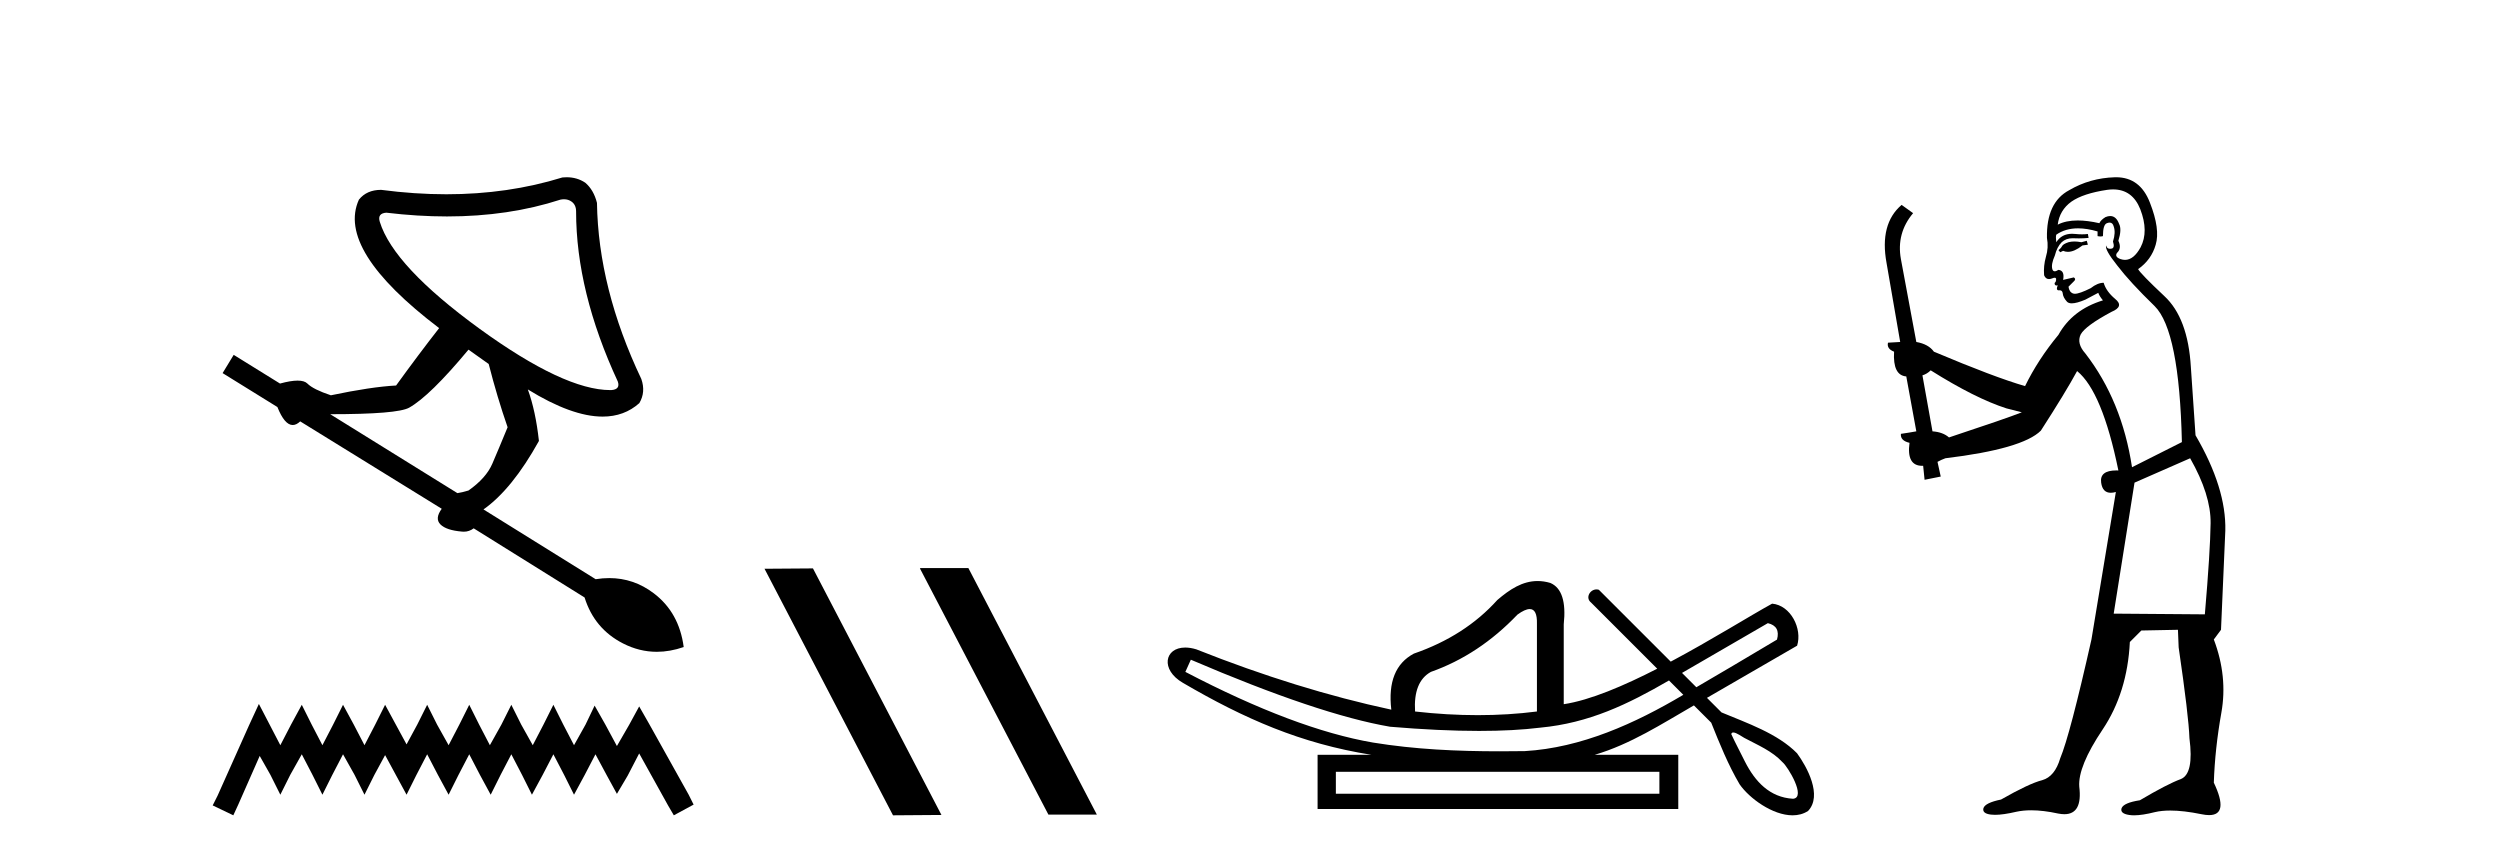 <?xml version='1.0' encoding='UTF-8' standalone='yes'?><svg xmlns='http://www.w3.org/2000/svg' xmlns:xlink='http://www.w3.org/1999/xlink' width='119.0' height='41.0' ><path d='M 26.847 9.485 Q 27.05 9.485 27.205 9.596 Q 27.422 9.751 27.422 10.061 Q 27.422 13.88 29.409 18.164 Q 29.533 18.537 29.098 18.568 Q 29.076 18.568 29.052 18.568 Q 26.852 18.568 22.828 15.649 Q 18.73 12.669 18.078 10.558 Q 17.954 10.155 18.388 10.124 Q 19.885 10.303 21.276 10.303 Q 24.212 10.303 26.677 9.503 Q 26.766 9.485 26.847 9.485 ZM 22.3 16.643 L 23.262 17.326 Q 23.666 18.909 24.162 20.337 Q 23.728 21.393 23.433 22.076 Q 23.138 22.759 22.3 23.348 Q 21.989 23.442 21.772 23.473 L 15.718 19.716 Q 18.916 19.716 19.475 19.406 Q 20.468 18.847 22.3 16.643 ZM 26.973 8.437 Q 26.874 8.437 26.77 8.447 Q 24.185 9.247 21.246 9.247 Q 19.739 9.247 18.14 9.037 Q 17.457 9.037 17.084 9.503 Q 15.998 11.893 20.903 15.618 Q 19.909 16.891 18.854 18.35 Q 17.674 18.412 15.749 18.816 Q 14.911 18.537 14.632 18.257 Q 14.492 18.117 14.166 18.117 Q 13.84 18.117 13.328 18.257 L 11.124 16.891 L 10.596 17.76 L 13.204 19.375 Q 13.546 20.231 13.933 20.231 Q 14.107 20.231 14.29 20.058 L 21.027 24.218 Q 20.685 24.683 20.965 24.963 Q 21.244 25.242 21.989 25.304 Q 22.034 25.309 22.077 25.309 Q 22.335 25.309 22.548 25.149 L 27.826 28.44 Q 28.291 29.93 29.657 30.628 Q 30.435 31.026 31.264 31.026 Q 31.89 31.026 32.544 30.799 Q 32.327 29.154 31.116 28.238 Q 30.164 27.517 29 27.517 Q 28.685 27.517 28.353 27.57 L 23.014 24.249 Q 24.38 23.286 25.653 20.989 Q 25.497 19.561 25.125 18.537 L 25.125 18.537 Q 27.22 19.83 28.684 19.83 Q 29.715 19.83 30.433 19.188 Q 30.744 18.661 30.527 18.04 Q 28.478 13.725 28.416 9.658 Q 28.26 9.037 27.857 8.696 Q 27.469 8.437 26.973 8.437 Z' style='fill:#000000;stroke:none' /><path d='M 12.323 33.508 L 11.852 34.529 L 10.36 37.867 L 10.124 38.338 L 11.106 38.809 L 11.341 38.299 L 12.362 35.982 L 12.873 36.885 L 13.344 37.828 L 13.815 36.885 L 14.365 35.904 L 14.875 36.885 L 15.347 37.828 L 15.818 36.885 L 16.328 35.904 L 16.878 36.885 L 17.349 37.828 L 17.82 36.885 L 18.331 35.943 L 18.841 36.885 L 19.352 37.828 L 19.823 36.885 L 20.333 35.904 L 20.844 36.885 L 21.354 37.828 L 21.825 36.885 L 22.336 35.904 L 22.846 36.885 L 23.357 37.828 L 23.828 36.885 L 24.339 35.904 L 24.849 36.885 L 25.32 37.828 L 25.831 36.885 L 26.341 35.904 L 26.852 36.885 L 27.323 37.828 L 27.833 36.885 L 28.344 35.904 L 28.893 36.925 L 29.365 37.788 L 29.875 36.925 L 30.425 35.864 L 31.799 38.338 L 32.074 38.809 L 33.016 38.299 L 32.781 37.828 L 30.896 34.451 L 30.425 33.626 L 29.954 34.49 L 29.365 35.511 L 28.815 34.49 L 28.304 33.587 L 27.872 34.49 L 27.323 35.472 L 26.812 34.49 L 26.341 33.548 L 25.87 34.49 L 25.359 35.472 L 24.81 34.49 L 24.339 33.548 L 23.867 34.49 L 23.318 35.472 L 22.807 34.49 L 22.336 33.548 L 21.865 34.49 L 21.354 35.472 L 20.805 34.49 L 20.333 33.548 L 19.862 34.49 L 19.352 35.432 L 18.841 34.49 L 18.331 33.548 L 17.86 34.49 L 17.349 35.472 L 16.839 34.49 L 16.328 33.548 L 15.857 34.49 L 15.347 35.472 L 14.836 34.49 L 14.365 33.548 L 13.854 34.49 L 13.344 35.472 L 12.834 34.49 L 12.323 33.508 Z' style='fill:#000000;stroke:none' /><path d='M 43.822 27.039 L 43.788 27.056 L 49.904 38.775 L 52.21 38.775 L 46.094 27.039 ZM 38.697 27.056 L 36.391 27.073 L 42.507 38.809 L 44.813 38.792 L 38.697 27.056 Z' style='fill:#000000;stroke:none' /><path d='M 84.15 29.662 C 84.556 29.759 84.701 30.02 84.585 30.445 C 83.041 31.366 81.763 32.121 80.746 32.713 C 80.518 32.485 80.291 32.258 80.064 32.031 L 84.15 29.662 ZM 72.816 28.991 C 73.056 28.991 73.17 29.224 73.158 29.691 L 73.158 33.867 C 72.249 33.983 71.311 34.041 70.345 34.041 C 69.378 34.041 68.382 33.983 67.357 33.867 C 67.299 32.92 67.55 32.291 68.111 31.982 C 69.639 31.441 71.012 30.532 72.23 29.256 C 72.469 29.082 72.662 28.994 72.809 28.991 C 72.811 28.991 72.814 28.991 72.816 28.991 ZM 56.684 31.402 C 60.745 33.142 63.906 34.206 66.168 34.593 C 67.747 34.726 69.159 34.792 70.404 34.792 C 71.506 34.792 72.477 34.74 73.317 34.636 C 75.642 34.417 77.483 33.527 79.444 32.39 C 79.671 32.617 79.898 32.845 80.126 33.073 C 77.83 34.436 75.269 35.597 72.578 35.753 C 72.183 35.758 71.788 35.762 71.392 35.762 C 69.373 35.762 67.351 35.672 65.356 35.346 C 62.881 34.921 59.904 33.8 56.423 31.982 L 56.684 31.402 ZM 78.987 36.739 L 78.987 37.783 L 63.587 37.783 L 63.587 36.739 ZM 82.504 34.866 C 82.656 34.866 82.941 35.08 83.027 35.123 C 83.661 35.463 84.354 35.744 84.851 36.284 C 85.095 36.483 85.996 37.966 85.348 38.021 C 84.237 37.956 83.541 37.202 83.06 36.254 C 82.848 35.816 82.609 35.385 82.409 34.944 C 82.42 34.888 82.455 34.866 82.504 34.866 ZM 73.19 27.657 C 72.469 27.657 71.865 28.052 71.273 28.56 C 70.248 29.7 68.923 30.551 67.299 31.112 C 66.429 31.576 66.072 32.465 66.226 33.78 C 63.249 33.142 60.155 32.185 56.945 30.909 C 56.751 30.85 56.574 30.823 56.417 30.823 C 55.428 30.823 55.224 31.877 56.307 32.504 C 59.234 34.214 61.926 35.395 65.269 35.927 L 62.717 35.927 L 62.717 38.508 L 79.886 38.508 L 79.886 35.927 L 75.913 35.927 C 77.609 35.427 79.109 34.454 80.63 33.577 C 80.905 33.851 81.18 34.126 81.454 34.4 C 81.855 35.4 82.259 36.405 82.806 37.333 C 83.266 37.998 84.374 38.809 85.326 38.809 C 85.59 38.809 85.841 38.747 86.064 38.602 C 86.758 37.869 86.015 36.505 85.54 35.856 C 84.61 34.911 83.153 34.417 81.944 33.911 C 81.713 33.68 81.482 33.449 81.251 33.218 C 82.695 32.383 84.1 31.568 85.542 30.735 C 85.799 29.932 85.241 28.811 84.353 28.734 C 83.329 29.294 81.482 30.452 79.527 31.494 C 78.386 30.354 77.246 29.213 76.105 28.073 C 76.067 28.061 76.03 28.056 75.994 28.056 C 75.678 28.056 75.452 28.458 75.732 28.679 C 76.783 29.729 77.834 30.78 78.884 31.83 C 77.296 32.644 75.688 33.332 74.434 33.52 L 74.434 29.72 C 74.55 28.637 74.338 27.98 73.796 27.748 C 73.585 27.686 73.383 27.657 73.19 27.657 Z' style='fill:#000000;stroke:none' /><path d='M 99.331 11.461 L 99.075 11.53 Q 98.896 11.495 98.742 11.495 Q 98.588 11.495 98.46 11.53 Q 98.204 11.615 98.153 11.717 Q 98.101 11.82 97.982 11.905 L 98.067 12.008 L 98.204 11.94 Q 98.311 11.988 98.433 11.988 Q 98.736 11.988 99.126 11.683 L 99.383 11.649 L 99.331 11.461 ZM 100.58 9.016 Q 101.503 9.016 101.877 9.958 Q 102.286 11.017 101.894 11.769 Q 101.566 12.37 101.15 12.37 Q 101.046 12.37 100.937 12.332 Q 100.647 12.23 100.766 12.042 Q 101.005 11.82 100.835 11.461 Q 101.005 10.915 100.869 10.658 Q 100.731 10.283 100.447 10.283 Q 100.343 10.283 100.22 10.334 Q 99.998 10.47 99.929 10.624 Q 99.356 10.494 98.899 10.494 Q 98.335 10.494 97.948 10.693 Q 98.033 10.009 98.597 9.599 Q 99.16 9.206 100.305 9.036 Q 100.448 9.016 100.58 9.016 ZM 91.901 17.628 Q 94.019 18.96 95.505 19.438 L 96.239 19.626 Q 95.505 19.917 92.772 20.822 Q 92.481 20.566 91.986 20.532 L 91.508 17.867 Q 91.73 17.799 91.901 17.628 ZM 100.419 10.595 Q 100.564 10.595 100.612 10.778 Q 100.715 11.068 100.578 11.495 Q 100.681 11.82 100.493 11.837 Q 100.461 11.842 100.434 11.842 Q 100.283 11.842 100.254 11.683 L 100.254 11.683 Q 100.168 11.871 100.783 12.64 Q 101.381 13.426 102.56 14.57 Q 103.738 15.732 103.858 21.044 L 101.484 22.24 Q 101.005 19.08 99.263 16.825 Q 98.836 16.347 99.041 15.92 Q 99.263 15.51 100.51 14.843 Q 101.125 14.587 100.681 14.228 Q 100.254 13.87 100.134 13.46 Q 99.844 13.46 99.519 13.716 Q 98.983 13.984 98.762 13.984 Q 98.715 13.984 98.682 13.972 Q 98.494 13.904 98.46 13.648 L 98.716 13.391 Q 98.836 13.289 98.716 13.204 L 98.204 13.323 Q 98.289 12.879 97.982 12.845 Q 97.874 12.914 97.805 12.914 Q 97.72 12.914 97.691 12.811 Q 97.623 12.589 97.811 12.162 Q 97.914 11.752 98.136 11.53 Q 98.341 11.34 98.662 11.34 Q 98.689 11.34 98.716 11.342 Q 98.836 11.347 98.954 11.347 Q 99.189 11.347 99.417 11.325 L 99.383 11.137 Q 99.254 11.154 99.105 11.154 Q 98.956 11.154 98.785 11.137 Q 98.705 11.128 98.631 11.128 Q 98.132 11.128 97.879 11.53 Q 97.845 11.273 97.879 11.171 Q 98.311 10.869 98.915 10.869 Q 99.337 10.869 99.844 11.017 L 99.844 11.239 Q 99.921 11.256 99.985 11.256 Q 100.049 11.256 100.1 11.239 Q 100.1 10.693 100.288 10.624 Q 100.361 10.595 100.419 10.595 ZM 104.251 21.813 Q 105.242 23.555 105.225 24.905 Q 105.207 26.254 104.951 29.243 L 100.612 29.209 L 101.603 22.974 L 104.251 21.813 ZM 100.727 8.437 Q 100.696 8.437 100.664 8.438 Q 99.485 8.472 98.494 9.053 Q 97.401 9.633 97.435 11.325 Q 97.521 11.786 97.384 12.23 Q 97.264 12.657 97.299 13.101 Q 97.372 13.284 97.532 13.284 Q 97.596 13.284 97.674 13.255 Q 97.754 13.22 97.802 13.22 Q 97.918 13.22 97.845 13.426 Q 97.777 13.46 97.811 13.545 Q 97.834 13.591 97.887 13.591 Q 97.914 13.591 97.948 13.579 L 97.948 13.579 Q 97.852 13.82 97.996 13.82 Q 98.005 13.82 98.016 13.819 Q 98.03 13.817 98.043 13.817 Q 98.171 13.817 98.187 13.972 Q 98.204 14.16 98.392 14.365 Q 98.466 14.439 98.616 14.439 Q 98.848 14.439 99.263 14.263 L 99.878 13.938 Q 99.929 14.092 100.1 14.297 Q 98.648 14.741 97.982 15.937 Q 97.008 17.115 96.393 18.379 Q 94.924 17.952 92.054 16.74 Q 91.798 16.381 91.217 16.278 L 90.483 12.332 Q 90.261 11.102 91.064 10.146 L 90.517 9.753 Q 89.458 10.658 89.8 12.52 L 90.449 16.278 L 89.868 16.312 Q 89.8 16.603 90.158 16.74 Q 90.09 17.867 90.739 17.918 L 91.217 20.532 Q 90.842 20.6 90.483 20.651 Q 90.449 20.976 90.893 21.078 Q 90.744 22.173 91.496 22.173 Q 91.518 22.173 91.542 22.172 L 91.61 22.838 L 92.379 22.684 L 92.225 21.984 Q 92.413 21.881 92.601 21.813 Q 96.274 21.369 97.145 20.498 Q 98.323 18.67 98.87 17.662 Q 100.066 18.636 100.835 22.394 Q 100.787 22.392 100.742 22.392 Q 99.934 22.392 100.015 22.974 Q 100.081 23.456 100.473 23.456 Q 100.581 23.456 100.715 23.419 L 100.715 23.419 L 99.553 30.439 Q 98.528 35 98.067 36.093 Q 97.811 36.964 97.213 37.135 Q 96.598 37.289 95.249 38.058 Q 94.497 38.211 94.412 38.468 Q 94.343 38.724 94.77 38.775 Q 94.858 38.786 94.964 38.786 Q 95.352 38.786 95.983 38.639 Q 96.304 38.57 96.686 38.57 Q 97.258 38.57 97.965 38.724 Q 98.127 38.756 98.264 38.756 Q 99.135 38.756 98.973 37.443 Q 98.904 36.486 100.083 34.727 Q 101.262 32.967 101.381 30.559 L 101.928 30.012 L 103.67 29.978 L 103.704 30.815 Q 104.183 34.095 104.217 35.137 Q 104.439 36.828 103.807 37.084 Q 103.158 37.323 101.859 38.092 Q 101.091 38.211 100.988 38.468 Q 100.903 38.724 101.347 38.792 Q 101.454 38.809 101.584 38.809 Q 101.975 38.809 102.577 38.656 Q 102.892 38.582 103.303 38.582 Q 103.937 38.582 104.798 38.758 Q 104.997 38.799 105.153 38.799 Q 106.113 38.799 105.378 37.255 Q 105.43 35.649 105.737 33.924 Q 106.044 32.199 105.378 30.439 L 105.72 29.978 L 105.925 25.263 Q 105.976 23.231 104.507 20.72 Q 104.439 19.797 104.285 17.474 Q 104.148 15.134 103.021 14.092 Q 101.894 13.033 101.774 12.811 Q 102.406 12.367 102.611 11.649 Q 102.833 10.915 102.338 9.651 Q 101.872 8.437 100.727 8.437 Z' style='fill:#000000;stroke:none' /></svg>